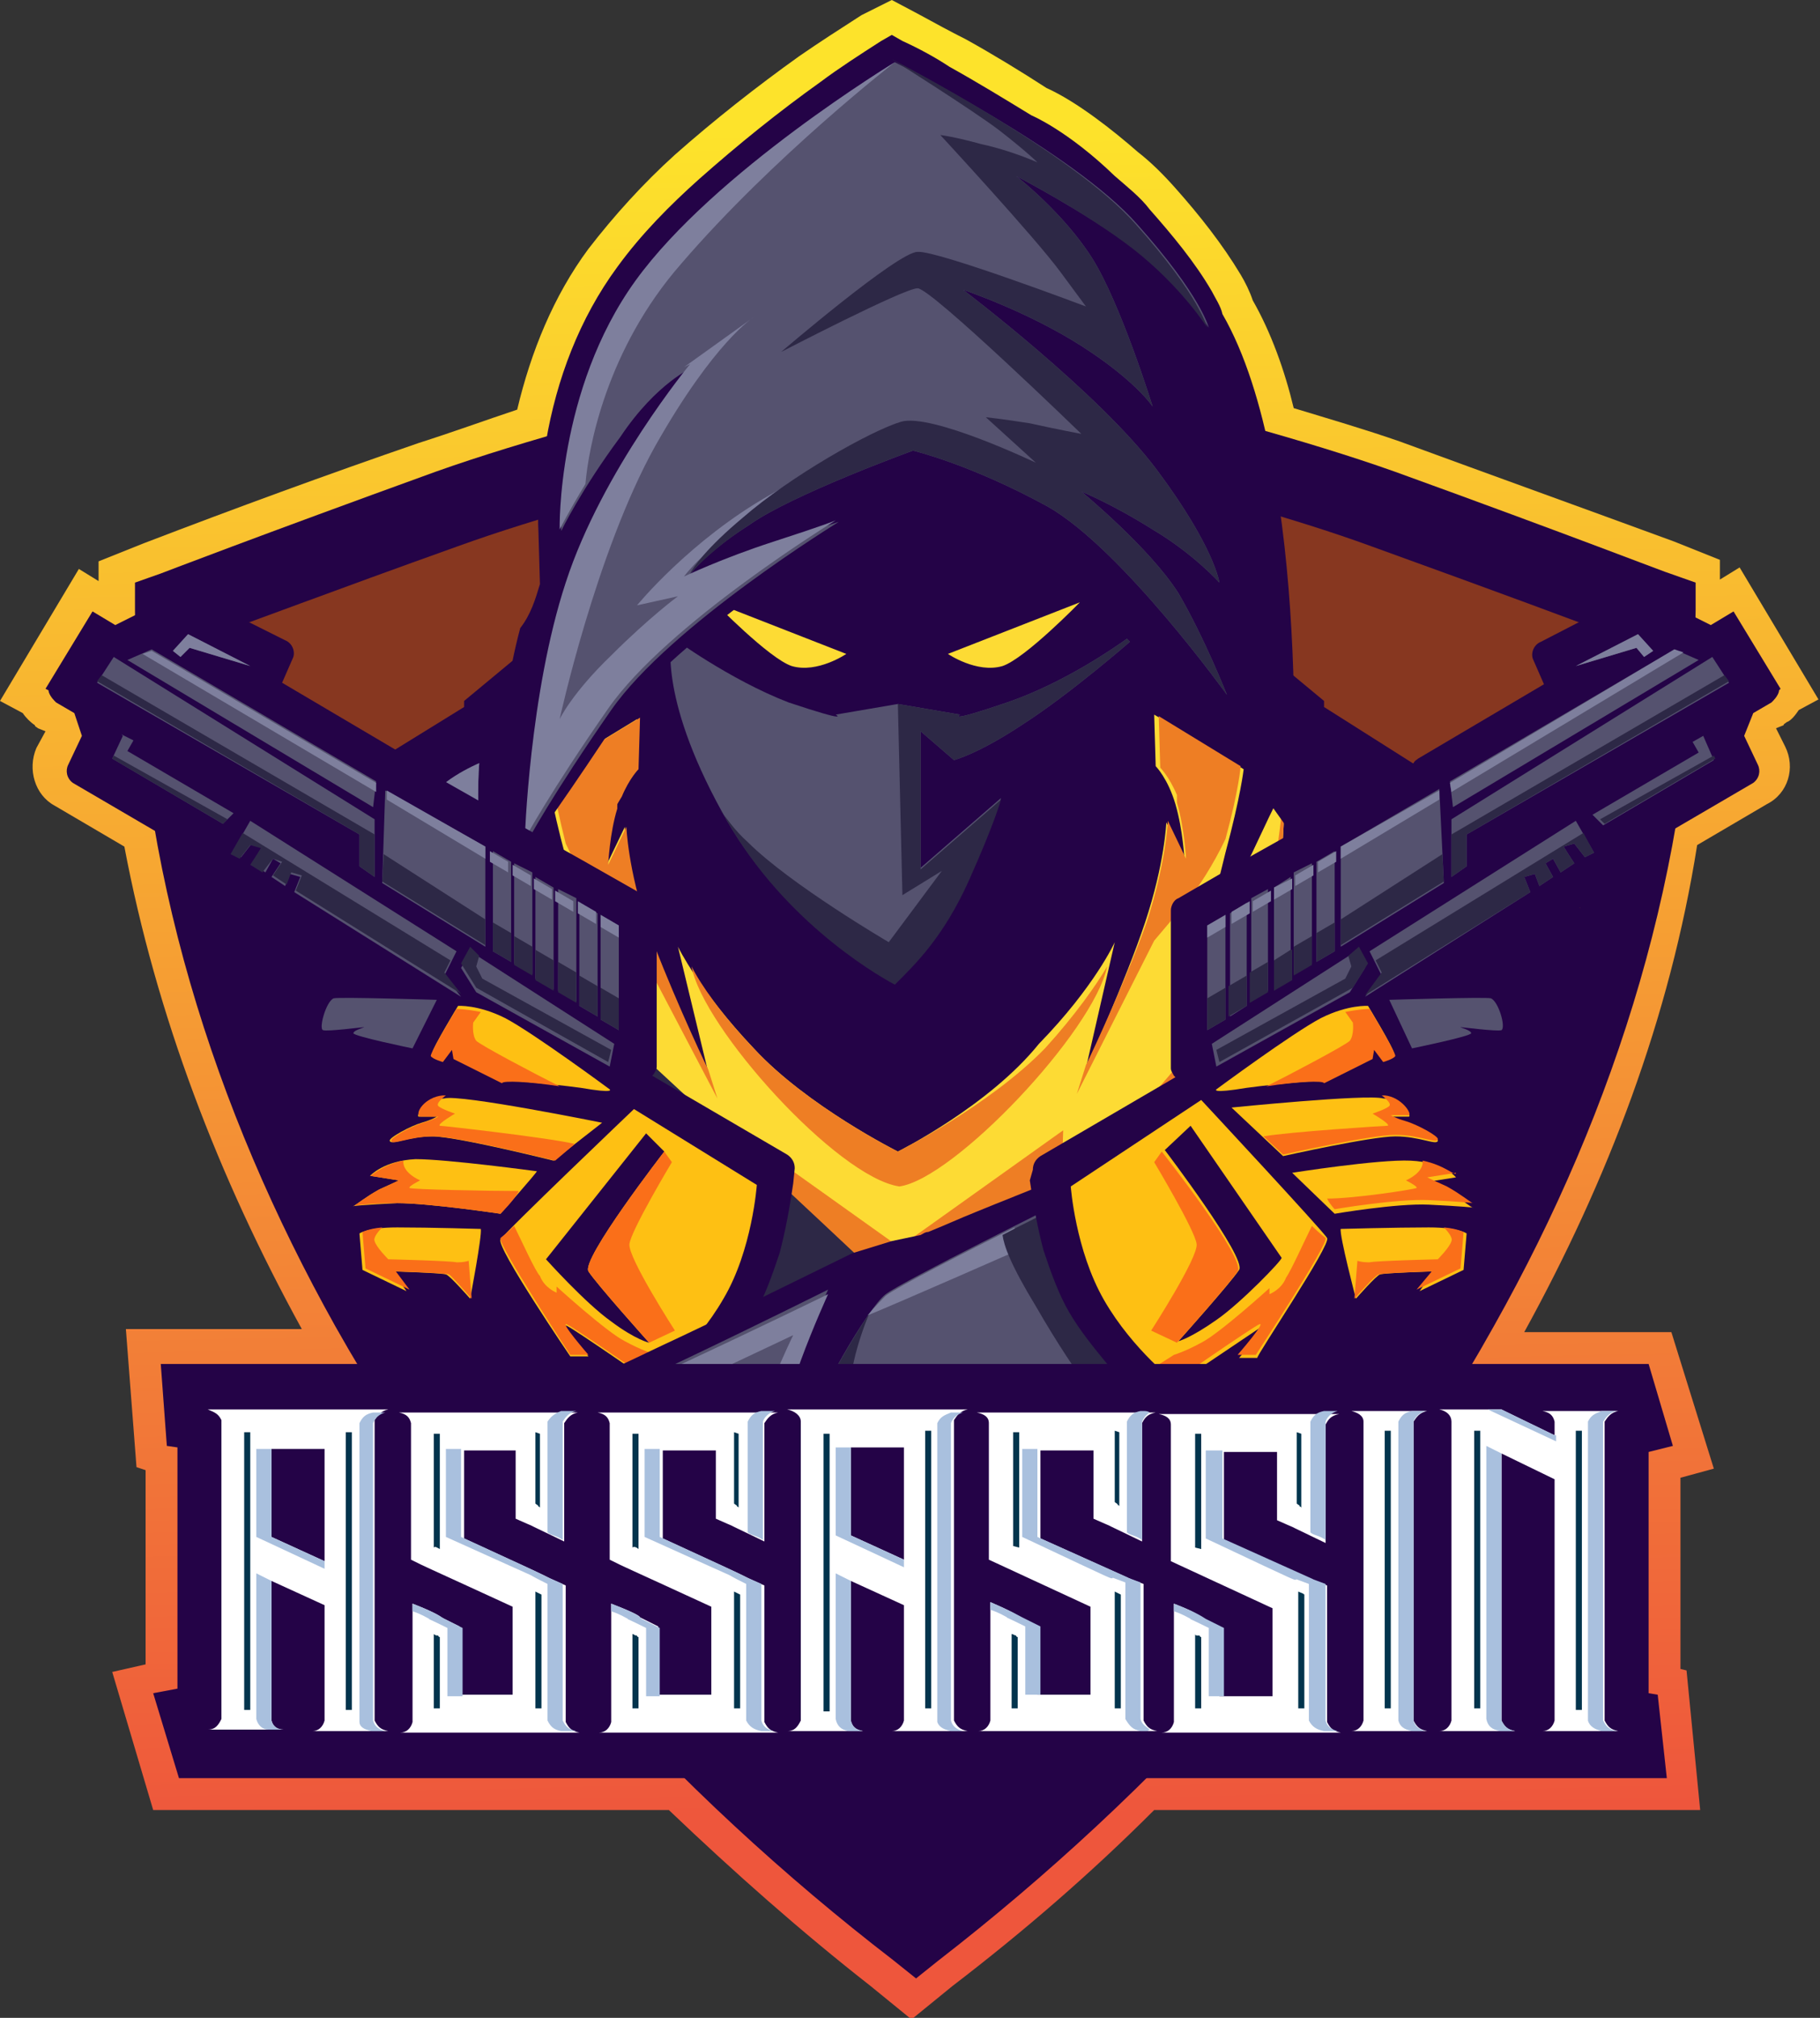 <svg width="120" height="133" viewBox="0 0 120 133" fill="none" xmlns="http://www.w3.org/2000/svg">
<rect x="0" y="0" width="120" height="133" fill="#333333" stroke="none"/>
<g clip-path="url(#clip0_97_1019)">
<path d="M100.5 87.8H110.2L113 96.8L110.8 97.4V110L111.2 110.1L112.1 119.3H76.1C71.9 123.5 67.5 127.3 62.8 130.9L60.1 133.1L57.4 130.9C52.8 127.3 48.4 123.4 44.1 119.3H10.1L7.4 110.2L9.6 109.7V96.9L9 96.7L8.3 87.6H19.9C14.4 77.6 10.3 66.9 8.2 55.8L3.6 53.1C2.3 52.4 1.8 50.7 2.4 49.3L3 48.2L2.5 48C2.4 47.9 2.3 47.9 2.3 47.8C2 47.6 1.7 47.3 1.5 47L0 46.2L5.2 37.5L6.5 38.3V37L9.5 35.8C15.5 33.5 21.5 31.3 27.6 29.2C29.8 28.5 32 27.7 34.1 27C35 23.2 36.5 19.5 38.8 16.4C40.5 14.2 42.4 12.1 44.5 10.2C47.1 7.9 49.9 5.7 52.7 3.7C54 2.8 55.4 1.9 56.8 1L58.8 0L60.5 0.9C61.6 1.5 62.7 2.1 63.7 2.6C65.5 3.6 67.3 4.7 69 5.8C71 6.7 73.4 8.6 75 10C75.9 10.7 76.7 11.5 77.5 12.4C79.1 14.2 80.6 16.1 81.8 18.1C82.1 18.6 82.4 19.2 82.6 19.8C83.8 21.9 84.7 24.4 85.3 26.9C87.6 27.6 90 28.3 92.3 29.1C98.3 31.3 104.4 33.5 110.4 35.7L113.4 36.9V38.2L114.7 37.4L119.9 46.1L118.6 46.8C118.4 47.1 118.1 47.5 117.8 47.6C117.7 47.7 117.6 47.7 117.6 47.8L117.1 48L117.7 49.2C118.4 50.6 117.9 52.3 116.5 53L111.9 55.7C110.1 67.1 106 77.8 100.5 87.8Z" fill="url(#paint0_linear_97_1019)"/>
<path d="M11.3 40.2C11.6 75.5 34.2 106.9 60.2 127.1C86.3 106.8 108.8 75.5 109.1 40.2C109.1 40.2 102.8 37.8 91.1 33.5C79.4 29.2 60.1 25.4 60.1 25.4C60.1 25.4 40.9 29.3 29.1 33.5C17.6 37.8 11.3 40.2 11.3 40.2Z" fill="#873720"/>
<path d="M13.7 42C14.2 57.2 18.9 71.8 26.3 84.8C34.8 100 47 113.4 60.2 123.9C73.3 113.3 85.5 100 94.1 84.8C101.5 71.7 106.2 57.2 106.7 42C104.1 41 98.7 39 90.4 36C80 32.2 63.2 28.7 60.3 28C57.3 28.7 40.7 32.2 30.2 36C21.8 39 16.3 41.1 13.7 42ZM22.1 87.4C14.1 73.1 9 57.1 8.9 40.2V38.4L10.6 37.8C10.6 37.8 17.1 35.3 28.7 31.1C40.5 26.9 59.9 22.9 59.9 22.9H60.8C60.9 22.9 80.2 26.9 92 31.1C103.6 35.3 110 37.8 110.1 37.8L111.8 38.4V40.2C111.6 57.1 106.6 73 98.5 87.4C89.3 103.9 76.1 118.2 61.9 129.2L60.4 130.4L58.9 129.2C44.6 118.2 31.4 103.9 22.1 87.4Z" fill="#240347"/>
<path d="M30.7 48.5L15.2 59.1C15.2 59.1 22.1 87.7 38.2 106.1C54.3 124.5 61 126.6 61 126.6C61 126.6 80.3 110.6 90 97.3C99.5 84 107.5 60 107.5 60L94.2 59.4L30.7 48.5Z" fill="#240347"/>
<path d="M96.7 54.2L97.3 55.8L86.4 49.8L88 49.5L89.2 50.1L88.7 50.7L94.4 53.8L95.1 53.2L96.7 54.2Z" fill="#3875DA"/>
<path d="M88.7 51L86.4 49.8L88 49.5L89.2 50.1L88.7 50.7L88.9 50.8L88.7 51Z" fill="#12EBFA"/>
<path d="M97.6 56.4L96.7 57.1L85.7 51.3L85.9 50.1L97.6 56.4Z" fill="#3875DA"/>
<path d="M97.6 56.4L97.1 56.9L87.7 52L87.5 52.3L85.7 51.3L85.9 50.1L97.6 56.4Z" fill="#12EBFA"/>
<path d="M94.3 56.7L76.8 87.4L74.8 86.7L92.7 55.9L94.3 56.7Z" fill="white"/>
<path d="M91.9 55.4L73.9 86.5L69.7 84.4L68.9 82.9L86.8 52.7L91.9 55.4Z" fill="#C6C8C9"/>
<path d="M70 84.5L69.7 84.4L68.9 82.9L86.8 52.7L88.3 53.5L70 84.5Z" fill="#12EBFA"/>
<path d="M30.6 46.6C30.6 46.4 30.6 46.4 30.6 46.2L34.7 42.8L42.2 38.1L40.4 25.6L72.2 31.2L76.5 38.6L83.2 42.8L87.3 46.2C87.3 46.4 87.3 46.4 87.3 46.6L102.3 56.1C101.6 58.2 100.7 61 99.6 64.7C98.4 68.4 95.2 73.3 91.1 78.3C90.9 78.4 90.5 78.5 90.3 78.6L85.5 82C82.4 85.6 80 89.9 76.7 93.3C75 95.1 73.1 97 71.2 98.7C68.2 101.4 65.5 104.2 62.5 107L60.6 109.3L56.5 105.2C53.6 102.4 50.6 99.5 47.6 96.8C45.7 95.1 44 93.2 42.1 91.4C38.7 87.9 35.4 84.3 32.2 80.7L30.2 79.9C25.3 71 20.5 60.8 17.8 54.5L30.6 46.6ZM75.1 36.6L70 30.1L75.4 36.6C75.4 36.6 75.2 36.6 75.1 36.6Z" fill="#240347"/>
<path d="M44.3 42C44.3 42 43.3 45.7 47.6 53.5C51.3 60.3 57.6 64 59 64.8C60.3 63.5 62.2 61.7 63.9 57.9C65.6 54.1 66 52.6 66 52.6L60.7 57.2V48.2L62.9 50.1C62.9 50.1 64.5 49.7 67.5 47.7C70.6 45.7 74.5 42.3 74.5 42.3L74.3 42.1C73.6 42.6 70.2 45 66.4 46.3C62.3 47.7 63.3 47.1 63.3 47.1L59.2 46.4L55.1 47.1C55.1 47.1 56.2 47.7 52 46.3C48.1 44.8 44.3 42 44.3 42Z" fill="#55526F"/>
<path d="M47.4 53.3C47.5 53.4 47.5 53.5 47.6 53.5C51.3 60.4 57.5 64.1 59 64.9C60.3 63.6 62.2 61.8 63.9 58C65.6 54.2 66 52.7 66 52.7L60.7 57.3V48.2L62.9 50.1C62.9 50.1 64.5 49.7 67.5 47.7C70.6 45.7 74.5 42.3 74.5 42.3L74.3 42.1C73.6 42.6 70.2 45 66.4 46.3C62.3 47.7 63.3 47.1 63.3 47.1L59.2 46.4L59.5 59L62.1 57.4L58.6 62.1C58.6 62.1 52.1 58.3 49.3 55.5C48.4 54.7 47.9 53.9 47.4 53.3Z" fill="#2D2846"/>
<path d="M55.8 43.1L47.1 39.7C47.1 39.7 50.7 43.4 52.2 43.9C53.9 44.4 55.8 43.1 55.8 43.1ZM62.5 43.1L71.2 39.7C71.2 39.7 67.6 43.4 66.1 43.9C64.4 44.4 62.5 43.1 62.5 43.1Z" fill="#FDDB34"/>
<path d="M59.2 75.9C59.2 75.9 53.2 72.9 49.7 69.1C46.1 65.3 44.7 62.4 44.7 62.4L46.7 70.7C46.7 70.7 44 65 42.6 61.1C41.3 57.3 41.2 54.5 41.2 54.5L40 57C40 57 40.1 54.9 40.6 53.3C41.1 51.6 41.9 50.8 41.9 50.8L42 47.4L36.1 51C36.1 51 36.3 52.8 37.3 56.5C38.3 60.2 38.7 61.2 38.7 61.2C38.7 61.2 36.7 59.1 35.3 56C34 52.6 33.5 52 33.5 52C33.5 52 32.9 58.2 36.4 66.5C39.9 74.8 50.6 81.6 50.6 81.6L49.9 78.6L59.1 85.3L68.3 78.6L67.6 81.6C67.6 81.6 78.4 74.9 81.8 66.5C85.3 58.2 84.6 52 84.6 52C84.6 52 84.2 52.7 82.8 55.7C81.4 58.8 79.4 60.9 79.4 60.9C79.4 60.9 79.9 60 80.8 56.2C81.8 52.5 82 50.7 82 50.7L76.1 47.1L76.2 50.5C76.2 50.5 77 51.3 77.5 53C78 54.7 78.1 56.7 78.1 56.7L76.9 54.2C76.9 54.2 76.8 56.9 75.5 60.8C74.2 64.7 71.6 70.4 71.6 70.4L73.5 62.1C73.5 62.1 72.2 65 68.5 68.8C65.2 72.9 59.2 75.9 59.2 75.9Z" fill="#FDDB34"/>
<path d="M59.2 75.9C59.2 75.9 53.2 72.9 49.7 69.1C47.6 66.9 46.2 64.9 45.6 63.7C46.3 67.7 55.2 77.6 59.3 78.2C62.9 77.7 72.1 68 73 63.7C72.3 64.9 70.9 66.9 68.9 69.1C65.2 72.9 59.2 75.9 59.2 75.9ZM41 52.5C41.5 51.3 42.1 50.7 42.1 50.7L42.2 47.3L38.1 49.8L37.6 50L36.6 50.6L36.3 50.8C36.3 50.8 36.5 52.4 37.3 55.6C38.1 57.3 39 58.8 39.8 59.7C41.9 62.3 42 62.3 42 62.3L47.3 72.4L46.7 70.5C46.2 69.5 43.9 64.5 42.7 61.1C41.4 57.3 41.3 54.5 41.3 54.5L40.1 57C40.1 57 40.2 54.9 40.7 53.3V53.2V53.1V53L41 52.5ZM81.8 50.5L76.4 47.2L76.5 50.6C76.5 50.6 77.1 51.2 77.6 52.4V52.5V52.6V52.7V52.8V52.9C78.1 54.6 78.2 56.6 78.2 56.6L77 54.1C77 54.1 76.9 56.8 75.6 60.8C74.4 64.2 72.1 69.2 71.6 70.2L71 72.1L76.1 62C76.1 62 76.1 62 78.3 59.4C79 58.5 80 57 80.8 55.3C81.7 52 81.8 50.5 81.8 50.5ZM33.6 52C33.6 52 32.9 58.2 36.4 66.5C39.9 74.8 50.6 81.6 50.6 81.6L49.9 78.6L59.1 85.3L68.3 78.6L67.6 81.6C67.6 81.6 78.4 74.9 81.8 66.5C85.3 58.2 84.6 52 84.6 52C84.6 52 84.5 60.9 79.7 67.5C75.1 74.1 70 77.6 70 77.6L70.1 74.5L59.3 82.2L48.5 74.5L48.6 77.6C48.6 77.6 43.5 74.2 38.7 67.5C33.7 60.8 33.6 52 33.6 52Z" fill="#EE7E24"/>
<path d="M35.3 57.5C35.3 57.5 35.7 60.6 39.2 66C42.7 71.4 47.4 75.7 47.4 75.7L48.3 73.5C48.3 73.5 51.1 75.6 53.4 77.3C55.7 79 56.3 79.2 56.3 79.2C56.3 79.2 52.2 75.5 50.2 74C48.3 72.4 47.7 71.7 47.7 71.7L47 74.1C47 74.1 40.8 67.7 38.6 64.1C36.4 60.5 35.3 57.5 35.3 57.5Z" fill="#FDDB34"/>
<path d="M35.6 38.5L35.5 35C35.4 33.2 35.7 30.9 36 29.1C36.7 25 38.2 21 40.7 17.6C42.3 15.4 44.2 13.5 46.1 11.8C48.7 9.5 51.3 7.4 54.1 5.4C55.3 4.5 56.7 3.6 58.1 2.7L58.8 2.3L59.5 2.7C60.6 3.2 61.7 3.8 62.6 4.4C64.4 5.4 66.2 6.5 68 7.6C68 7.6 70.4 8.6 73.5 11.6C74.3 12.3 75.2 13 75.8 13.8C77.3 15.5 78.8 17.3 79.9 19.2C80.1 19.6 80.5 20.2 80.6 20.7C86.6 31.1 85.2 54.6 85.2 54.6L85.4 55.3L79.2 46.6C78.6 45.8 78 44.9 77.3 44.1C75.9 42.4 74.5 40.6 72.9 38.9C71.5 37.4 69.6 35.6 67.8 34.5C65.9 33.4 63.8 32.4 61.8 31.7C61.1 31.5 60.5 31.2 59.8 31C58.5 31.5 57.1 32.1 55.7 32.6L56.6 34.6L55.4 35.3C54.4 36 53.4 36.6 52.4 37.3C50.2 38.8 48.2 40.3 46.1 42C44.3 43.5 42.2 45.4 40.8 47.3C39.4 49.4 38 51.5 36.6 53.5C36.2 54.2 35.7 54.9 35.3 55.7L32.3 61L32.5 54.9C32.6 53.5 32.7 52 32.8 50.6C33.1 47.5 33.5 44.4 34.3 41.4C35 40.5 35.3 39.5 35.6 38.5Z" fill="#240347"/>
<path d="M80.9 45.8C80.9 45.8 74 36.2 69.1 33.4C64 30.6 60.2 29.7 60.2 29.7C60.2 29.7 52.2 32.6 49.4 34.6C46.4 36.5 45.3 38.1 45.3 38.1C45.3 38.1 47.8 36.9 51.2 35.8C54.6 34.6 55.3 34.4 55.3 34.4C55.3 34.4 44.2 41.2 40.3 46.8C36.4 52.4 34.8 55.4 34.8 55.4C34.8 55.4 35 45.8 37.4 38.5C39.8 31.2 45.7 24.2 45.7 24.2C45.7 24.2 43.3 25.2 40.9 28.8C38.3 32.3 37 35 37 35C37 35 36.8 25.8 42 18.6C47.2 11.4 59 4.1 59 4.1C59 4.1 70.8 10 75 14.8C79.2 19.5 79.7 21.6 79.7 21.6C79.7 21.6 78 18.9 74.8 16.4C71.6 14 67 11.6 67 11.6C67 11.6 70.1 14 72 17C73.9 20 76 26.8 76 26.8C76 26.8 74.9 25.1 71.3 22.8C67.7 20.5 63.5 19.1 63.5 19.1C63.5 19.1 72.5 25.9 76.3 31C80.1 36.1 80.4 38.4 80.4 38.4C80.4 38.4 78.7 36.5 76 34.9C73.3 33.2 71.3 32.4 71.3 32.4C71.3 32.4 75.8 36.1 77.7 39.1C79.4 42 80.9 45.8 80.9 45.8Z" fill="#55526F"/>
<path d="M60 29.6C60 29.6 52 32.5 49.2 34.5C46.2 36.4 45.1 38 45.1 38C45.1 38 47.6 36.8 51 35.7C54.4 34.6 55.1 34.3 55.1 34.3C55.1 34.3 44 41.1 40.1 46.7C36.2 52.3 34.6 55.3 34.6 55.3C34.6 55.3 34.9 45.7 37.3 38.4C39.7 31 45.5 24 45.5 24C45.5 24 45.3 24.1 45.1 24.2L49.7 20.9C49.7 20.9 47.1 22.5 43.2 29.4C39.3 36.4 36.9 47.4 36.9 47.4C36.9 47.4 37.7 45.7 40.3 43.2C42.8 40.7 44.7 39.3 44.7 39.3L42 39.9C42 39.9 45.5 35.6 50.8 32.6C55.9 29.6 60 29.6 60 29.6ZM38.6 31.9C37.5 33.7 36.9 34.9 36.9 34.9C36.9 34.9 36.7 25.7 41.9 18.5C47.1 11.3 59 4.1 59 4.1C59 4.1 51 10.3 44.9 17.4C40 23 38.8 29.5 38.6 31.9Z" fill="#7E7F9D"/>
<path d="M31.6 50.3C31.6 50.3 30.4 62.5 37.8 73.7C45.2 84.9 51.3 89.3 51.3 89.3L43.7 78.7C43.7 78.7 51.8 86 55.9 88.3C60 90.6 60 90.6 60 90.6C60 90.6 73.8 83 80.3 74.9C86.8 66.8 88.1 55.9 88.1 55.9C88.1 55.9 89.3 59.9 85.4 70C81.4 80.1 78.6 83.8 78.6 83.8C78.6 83.8 81 81.4 84.1 77.2C87.2 73 88.7 69.6 88.7 69.6C88.7 69.6 85.8 79.6 81.4 85.4C77 91.4 77 91.4 77 91.4L81.8 89.2C81.8 89.2 74.8 97.8 69.5 102C64.2 106.2 61.4 107.7 61.4 107.7C61.4 107.7 48.4 97.3 41.3 89.2C34.3 81 30.7 73.5 30.7 73.5C30.7 73.5 31.9 77.3 33.4 81.1C35 84.9 35.8 86.3 35.8 86.3C35.8 86.3 31.3 81.3 26.9 71.2C22.6 61.1 22.1 57.6 22.1 57.6C22.1 57.6 24 55.7 25.1 54.7C26.2 53.8 26.2 53.8 26.2 53.8C26.2 53.8 27.8 59 28.5 61.4C29.2 63.6 30.2 64.9 30.2 64.9C30.2 64.9 28 54.6 28.3 53.1C28.5 51.6 31.6 50.3 31.6 50.3Z" fill="#55526F"/>
<path d="M43.7 78.6C43.7 78.6 51.8 85.9 55.9 88.2C60 90.5 60 90.5 60 90.5C60 90.5 73.8 82.8 80.4 74.7C86.9 66.6 88.2 55.7 88.2 55.7C88.2 55.7 89.4 59.7 85.5 69.8C81.5 79.9 78.7 83.6 78.7 83.6C78.7 83.6 81.1 81.2 84.2 77C87.3 72.8 88.8 69.4 88.8 69.4C88.8 69.4 85.9 79.4 81.5 85.2C77 91.3 77 91.3 77 91.3L81.8 89.1C81.8 89.1 74.8 97.7 69.5 101.9C64.2 106.1 61.4 107.6 61.4 107.6C61.4 107.6 48.4 97.3 41.3 89.1C37.5 84.7 34.8 80.5 32.9 77.5C34.7 80.2 37.7 84 42.8 88.3C52.7 96.9 59.1 97.3 60.7 97.5C62.3 97.8 68.7 94.8 68.7 94.8C68.7 94.8 62.8 99.1 61.9 99.4C61 99.6 52.6 96.5 52.6 96.5L61.5 103.6C61.5 103.6 70.2 97.9 72.5 95C74.9 92.1 77.9 86.5 77.9 86.5L71 91.9C71 91.9 73.4 89.2 76.4 84.6C79.3 79.9 80.9 76.7 80.9 76.7C80.9 76.7 80.6 76.9 75.9 81.8C71.1 86.8 60.1 93 60.1 93C60.1 93 59.5 92.4 54.6 89.3C49.8 86.2 43.7 78.6 43.7 78.6ZM32.5 78.9C32.7 79.6 33.1 80.3 33.3 81.1C34.9 84.9 35.7 86.3 35.7 86.3C35.7 86.3 31.2 81.3 26.8 71.2C26.4 70.2 26 69.2 25.6 68.4C27.7 71.8 30.8 76.4 32.5 78.9Z" fill="#2D2846"/>
<path d="M31.6 50.3C31.6 50.3 30.4 62.5 37.8 73.7C45.2 84.9 51.3 89.3 51.3 89.3C38.1 80.6 31.8 69.6 29.5 54.1L28.3 54.8C28.2 54.1 28.2 53.5 28.2 53.1C28.5 51.6 31.6 50.3 31.6 50.3ZM22.8 60.3C22.2 58.3 22.1 57.6 22.1 57.6C22.1 57.6 24 55.7 25.1 54.7C26.2 53.8 26.2 53.8 26.2 53.8C26.2 53.8 26.4 54.7 26.9 56L22.8 60.3Z" fill="#7E7F9D"/>
<path d="M80.9 45.8C80.9 45.8 74 36.2 69.1 33.4C64 30.6 60.2 29.7 60.2 29.7C60.2 29.7 52.2 32.6 49.4 34.6C47.2 36 46 37.3 45.5 37.8C45.7 37.4 46.6 36.1 49 34.1C52.1 31.4 57.4 28.4 59.4 27.8C61.4 27.2 68.3 30.5 68.3 30.5L65 27.5C65 27.5 66 27.6 67.9 27.9C69.7 28.3 71.3 28.6 71.3 28.6C71.3 28.6 61.4 19 60.5 19C59.6 19 51.5 23.2 51.5 23.2C51.5 23.2 59.2 16.6 60.5 16.6C61.8 16.5 71.6 20.2 71.6 20.2C71.6 20.2 71.6 20.2 69.9 17.9C68.2 15.6 62 8.9 62 8.9C62 8.9 62.9 9 64.7 9.5C66.6 9.9 68.4 10.7 68.4 10.7C68.4 10.7 67.7 10 65.9 8.6C64.2 7.3 58.8 3.9 58.8 3.9C58.8 3.9 70.7 10 74.9 14.8C79.1 19.5 79.6 21.6 79.6 21.6C79.6 21.6 77.9 18.9 74.7 16.4C71.6 14 67 11.6 67 11.6C67 11.6 70.1 14 72 17C73.9 20 76 26.8 76 26.8C76 26.8 74.9 25.1 71.3 22.8C67.7 20.5 63.5 19.1 63.5 19.1C63.5 19.1 72.5 25.9 76.3 31C80.1 36.1 80.4 38.4 80.4 38.4C80.4 38.4 78.7 36.5 76 34.9C73.3 33.2 71.3 32.4 71.3 32.4C71.3 32.4 75.8 36.1 77.7 39.1C79.4 42 80.9 45.8 80.9 45.8Z" fill="#2D2846"/>
<path d="M21.5 61.1C21.7 60.9 21.9 60.7 22.2 60.5C23.1 59.7 26.2 59.2 30.5 58.9C38.4 65.7 57.2 83.4 57.2 83.4C57.2 83.4 47.6 87.9 40.2 91.2C38.8 85.9 35.5 73.2 35.9 71.5C36.4 69.3 29.5 61.4 29.5 61.4C29.5 61.4 25.8 61.3 21.5 61.1Z" fill="#2D2846"/>
<path d="M38.4 56.7L34.3 54.4C34.2 54.2 34.1 54.2 33.9 54.1L27.2 50.3C27.2 50 27 50 26.9 49.9L18.6 45L19.3 43.4C19.5 43 19.3 42.4 18.8 42.2L12.4 39C12 38.8 11.6 38.9 11.3 39.2L10.5 40.1C10.3 40 10 40 9.8 40.1L7.6 41.2L6.1 40.3L3 45.4L3.2 45.5C3.2 45.7 3.4 46 3.6 46.2L3.7 46.3L4.9 47L5.4 48.5L4.5 50.4C4.3 50.8 4.4 51.3 4.8 51.6L12.5 56.1L12.3 56.4C12.1 56.8 12.2 57.4 12.6 57.6L21.9 63.4C21.6 63.4 21.2 63.5 21 63.6C21 63.6 21 63.6 20.9 63.6C20.4 63.8 20 64.2 19.7 64.7C19.4 65.1 19.2 65.6 19 66C18.8 66.7 18.6 67.6 18.8 68.3C19 69 19.3 69.6 20 70C20.3 70.2 20.7 70.3 21.2 70.3C21.5 70.3 21.9 70.3 22.1 70.3C22.3 70.4 22.3 70.4 22.5 70.5C22.7 70.6 22.9 70.7 23.2 70.7C23.4 70.8 23.7 70.9 23.9 70.9L24.6 71.1C25.1 71.2 25.4 71.3 25.6 71.3C25.4 71.5 25.4 71.6 25.3 71.8C25.2 72 25.1 72.1 25.1 72.3C25 72.3 25 72.4 24.9 72.4C24.7 72.5 24.6 72.6 24.4 72.7C23.9 73 23.5 73.5 23.2 74.1C23 74.4 23 74.8 23 75.2V75.4C22.8 75.6 22.7 75.7 22.5 75.9L20.7 78.1C20.4 78.4 20.5 79 20.7 79.3C20.7 79.5 20.7 79.8 20.8 80C20.9 80.3 21 80.6 21.1 80.8C21.2 80.9 21.3 81 21.3 81.1L21.6 84.8C21.6 85.1 21.8 85.4 22.1 85.5L31.4 90.2C31.4 90.2 31.8 90.4 32.3 90.8L32.4 90.9C32.6 91.1 32.7 91.1 32.9 91.1C33.1 91.3 33.5 91.4 33.7 91.6C34.6 92.1 39.8 92.1 39.8 92.1L40.2 92.3L42.2 93.6C42.5 93.8 42.9 93.8 43.3 93.6L44.2 92.9C45.2 92.2 46.3 91.2 47.2 90.1C48.1 89 49 87.9 49.7 86.7C50.4 85.5 50.9 84.1 51.4 82.6C51.8 81.1 52.1 79.4 52.3 78L52.4 77C52.4 76.6 52.2 76.3 51.9 76.1L43 70.9L43.1 70.8C43.2 70.6 43.3 70.5 43.3 70.3V60C43.3 59.7 43.1 59.3 42.8 59.2L38.4 56.7Z" fill="#240347"/>
<path d="M39.6 60.3V67.2L40.8 67.9V61L39.6 60.3ZM31 62.7L30.4 63.8L31.4 65.4L40.2 70.3L40.5 68.8L31 62.7ZM16.5 54.1L15.3 56.2L15.9 56.5L16.6 55.6L17.3 55.8C17.3 55.8 17 56.3 16.6 56.9L17.5 57.5L18 56.6L18.5 56.9L17.9 57.8L18.8 58.4L19.1 57.6L19.8 57.8L19.4 58.8L30.4 65.7L29.3 64.3L30.1 62.7L16.5 54.1ZM8.1 48.5L7.4 50L14.7 54.3L15.4 53.6L8.4 49.5L8.8 48.8L8 48.4L8.1 48.5ZM11.4 42.9L12.4 41.8L16.5 43.9L12.5 42.7L11.9 43.3L11.4 42.9ZM7.5 43.3L6.4 45L23.7 55V57.1L24.7 57.8V54L7.5 43.3ZM24.8 51.5L24.6 53.2L8.4 43.5L10 42.8L24.8 51.5ZM32 55.8V62.4L25.2 58.2L25.4 52.1L32 55.8ZM32.5 56.1V62.7L33.7 63.4V56.8L32.5 56.1ZM33.9 56.9V63.5L35.1 64.2V57.5L33.9 56.9ZM35.3 57.8V64.5L36.5 65.2V58.5L35.3 57.8ZM36.8 58.6V65.3L38 66V59.2L36.8 58.6ZM38.2 59.5V66.3L39.4 67V60.2L38.2 59.5Z" fill="#55526F"/>
<path d="M39.6 65.1V67.2L40.8 67.9V65.8L39.6 65.1ZM6.7 44.5L24.7 55V57.8L23.7 57.1V55L6.4 44.9L6.7 44.5ZM25.3 56.3L32 60.6V62.3L25.2 58.1L25.3 56.3ZM32.5 60.8L33.7 61.5V63.4L32.5 62.7V60.8ZM33.9 61.7L35.1 62.4V64.3L33.9 63.6V61.7ZM35.3 62.6L36.5 63.3V65.3L35.3 64.6V62.6ZM36.8 63.4L38 64.1V66.1L36.8 65.4V63.4ZM38.2 64.3L39.4 65V67L38.2 66.3V64.3ZM31.6 63L31.4 63.7L31.8 64.5L40.3 69.2L40.1 70L31.4 65.1L30.4 63.5L31 62.4L31.6 63ZM7.5 49.8L15 54L14.7 54.3L7.4 50L7.5 49.8ZM16 54.9L29.7 63.3L29.3 64.1L30.4 65.5L19.5 58.7L19.9 57.7L19.2 57.5L18.9 58.3L18 57.7L18.6 56.8L18 56.6L17.3 57.5L16.5 57C16.9 56.4 17.2 55.9 17.2 55.9L16.5 55.7L15.8 56.6L15.2 56.3L16 54.9Z" fill="#2D2846"/>
<path d="M39.6 60.3V61.1L40.8 61.8V61L39.6 60.3ZM39.3 60.9L38.1 60.2V59.4L39.3 60.1V60.9ZM37.8 60.1L36.6 59.4V58.7L37.8 59.4V60.1ZM36.4 59.3L35.2 58.6V57.9L36.4 58.6V59.3ZM35 58.4L33.8 57.7V57L35 57.7V58.4ZM33.5 57.5L32.3 56.8V56.1L33.5 56.8V57.5ZM32 56.6L25.5 52.7V52.1L32 55.8V56.6ZM24.8 52.2L9.4 43.1L10 42.9L24.8 51.6V52.2ZM11.4 42.9L12.4 41.8L16.5 43.9L12.5 42.7L11.9 43.3L11.4 42.9Z" fill="#7E7F9D"/>
<path d="M28.8 65.9L27.2 69.1C27.2 69.1 23.3 68.3 23.3 68.1C23.3 67.9 24.1 67.7 24 67.7C23.9 67.7 21.6 68 21.3 67.9C21 67.8 21.5 66 22 65.8C22.4 65.7 28.8 65.9 28.8 65.9Z" fill="#55526F"/>
<path d="M40.2 71.8C40.2 71.8 35.2 68.1 33.3 67.1C31.5 66.2 30.2 66.3 30.2 66.3C30.2 66.3 28.5 69.1 28.5 69.4C28.6 69.6 29.3 69.8 29.3 69.8L29.9 69L30 69.6L33.2 71.2C33.2 71.2 36.1 71.4 38.3 71.7C40.6 72.1 40.2 71.8 40.2 71.8Z" fill="#FEC013"/>
<path d="M39.7 74L36.5 76.5C36.5 76.5 30.1 74.9 28.5 74.9C26.9 74.9 25.8 75.5 25.7 75.2C25.6 75 27.1 74.2 27.8 74C28.5 73.8 28.8 73.6 28.8 73.6C28.8 73.6 27.8 73.6 27.6 73.6C27.4 73.5 28.1 72.4 29.3 72.4C30.3 72.1 39.7 74 39.7 74Z" fill="#FEC013"/>
<path d="M35.4 77.2C35.3 77.4 33 80 33 80C33 80 28.3 79.3 26.2 79.3C24.1 79.4 23.1 79.5 23.3 79.5C23.5 79.4 24.1 78.9 25 78.4C25.9 78 26.3 77.8 26.3 77.8L24.4 77.5C24.4 77.5 25.3 76.5 27.4 76.4C29.5 76.4 35.4 77.2 35.4 77.2Z" fill="#FEC013"/>
<path d="M31.7 81C31.8 81.4 31 85.6 31 85.6C31 85.6 29.6 84 29.4 84C29.2 83.9 25.9 83.8 25.9 83.8L26.8 85.1L23.9 83.7L23.7 81.3C23.7 81.3 24.2 80.9 26.2 80.9C28.4 80.9 31.7 81 31.7 81Z" fill="#FEC013"/>
<path d="M41.8 73.1C41.8 73.1 33.3 81.2 33 81.7C32.7 82.2 37.6 89.4 37.6 89.4H38.8C38.8 89.4 36.8 87.1 37.4 87.4C38 87.7 42.9 91.1 42.9 91.1C42.9 91.1 45.8 88.9 47.7 85.6C49.6 82.4 49.9 78.1 49.9 78.1L41.8 73.1ZM38.8 83.8C39.3 84.6 42.8 88.5 42.8 88.5C42.8 88.5 41.9 88.3 40.3 87.1C38.6 85.9 36 83 36 83L42.6 74.7L43.8 75.9C43.8 75.9 38.3 83 38.8 83.8Z" fill="#FEC013"/>
<path d="M33.9 80.8C33.4 81.3 33.1 81.5 33 81.6C32.8 82 37.6 89.3 37.6 89.3H38.8C38.8 89.3 36.8 87 37.4 87.3C38 87.6 42.9 91 42.9 91C42.9 91 43.4 90.6 44.1 89.9L43 89.2C43 89.2 42.3 89 41.2 88.4C40 87.8 36.7 84.8 36.7 84.8V85.2C36.7 85.2 35.9 84.9 35.6 84.1C35.3 83.8 34.4 81.8 33.9 80.8ZM36.9 71.6C35.3 70.8 31.7 68.9 31.4 68.6C31.1 68.2 31.2 67.4 31.2 67.4L31.7 66.7C30.7 66.5 30.1 66.5 30.1 66.5C30.1 66.5 28.4 69.3 28.4 69.6C28.5 69.8 29.2 70 29.2 70L29.8 69.2L29.9 69.8L33.1 71.4C33.1 71.2 35 71.3 36.9 71.6ZM29.2 72.2H29.4C29.4 72.2 28.7 72.7 28.9 72.9C29.1 73.1 30 73.4 30 73.4C30 73.4 28.8 74.1 29 74.2C29.2 74.2 36.3 75 37.9 75.4L36.6 76.5C36.6 76.5 30.2 74.9 28.6 74.9C27 74.9 25.9 75.5 25.8 75.2C25.7 75 27.2 74.2 27.9 74C28.6 73.8 28.9 73.6 28.9 73.6C28.9 73.6 27.9 73.6 27.7 73.6C27.3 73.4 28 72.3 29.2 72.2ZM26.6 76.5C26.5 77.3 27.7 77.8 27.7 77.8C27.7 77.8 26.9 78.2 27 78.3C27.1 78.4 32.3 78.5 34.2 78.5C34 79 33 80 33 80C33 80 28.3 79.3 26.2 79.3C24.1 79.3 23.1 79.5 23.3 79.5C23.5 79.4 24.1 78.9 25 78.4C25.9 78 26.3 77.8 26.3 77.8L24.4 77.5C24.4 77.6 25.1 76.8 26.6 76.5ZM25.2 80.9C24.9 81.2 24.6 81.6 24.7 81.8C24.8 82.2 25.6 83 25.6 83C25.6 83 29.7 83.1 30.1 83.2C30.3 83.2 30.6 83.2 30.9 83.1C31 84.3 31.1 85.6 31.1 85.6C31.1 85.6 29.7 84 29.6 84C29.4 83.9 26.1 83.8 26.1 83.8L27 85L24.1 83.6L23.9 81.2C23.8 81.3 24.1 81 25.2 80.9ZM43.8 75.9L44.3 76.6C44.3 76.6 41.6 81.1 41.5 82C41.4 82.9 44.5 87.7 44.5 87.7L42.8 88.5C42.8 88.5 39.4 84.7 38.8 83.8C38.3 83 43.8 75.9 43.8 75.9Z" fill="#FA6F19"/>
<path d="M60.7 81.4C60.9 81.3 61 81.2 61.2 81.2C62.2 80.8 63.3 80.3 64.3 79.9C66 79.2 67.8 78.5 69.5 77.8L70.8 77.3L78.4 93.3L71.7 98.4L71.9 98.5L58 108.9L48.1 99.8C48.1 99.8 39.5 93.5 33.7 94.8C32.7 95 31.8 95.2 31 95.4C30.8 95 30.5 94.7 30.2 94.3C30.7 94.1 31.1 94.1 31.6 93.9C33.2 93.4 34.9 92.7 36.4 92C38.8 91 41.1 89.9 43.4 88.8C47.7 86.8 51.9 84.7 56.2 82.6L58.8 81.8L60.7 81.4Z" fill="#240347"/>
<path d="M70.1 79.2C70.1 79.2 59.6 84.4 58.4 85.3C57.2 86.2 53.7 92.4 53.7 93.4C53.7 94.4 57.3 96.1 57.3 96.1C57.3 96.1 53.1 95.5 51.9 94.5C50.7 93.5 54.6 85 54.6 85C54.6 85 37 93.8 32.1 95.3L31.2 95.5C34.4 99.8 38.4 105.1 42.3 109.5C45.8 109.3 55.5 108.5 55.5 108.5L68.7 98.7C68.7 98.7 66.5 98 65.7 95.4C64.9 92.8 64.7 91.8 64.7 91.8C64.7 91.8 66.3 94.5 68.2 95.9C70.1 97.3 70.4 97.3 70.4 97.3L76.8 92.6L70.1 79.2Z" fill="#55526F"/>
<path d="M66.9 80.9C63.7 82.5 59.2 84.8 58.4 85.4C58.2 85.6 57.7 86.1 57.2 86.7C59.4 85.8 66.9 82.5 66.9 82.5V80.9ZM56 96.1C54.7 95.9 52.7 95.4 51.9 94.8C50.7 93.8 54.6 85.3 54.6 85.3C54.6 85.3 37 93.9 32.1 95.4L31.2 95.6C31.4 95.8 31.4 96 31.6 96.2C33.4 96.1 35.5 95.9 37.3 95C42.4 92.7 52.3 88 52.3 88C52.3 88 49.6 93.5 50.1 94.7C50.5 96.1 56.1 96.2 56 96.1C56.1 96.1 56.1 96.2 56 96.1Z" fill="#7E7F9D"/>
<path d="M69.2 79.8C68.5 80.2 67.4 80.7 66.1 81.4C66.2 82.1 66.6 83.3 68.3 86.1C71.3 91.3 73.1 93.1 73.1 93.1C73.1 93.1 69.2 95.3 68 96C68.1 96 68.1 96.1 68.2 96.1C70.1 97.5 70.4 97.5 70.4 97.5L76.8 92.8L76.6 92.5C74.9 90.9 70.1 86.3 69.9 83.5C69.5 81.3 69.3 80.2 69.2 79.8ZM57.3 86.6C55.8 88.8 53.7 92.6 53.7 93.5C53.7 94.6 57.3 96.2 57.3 96.2C57.3 96.2 56.6 96.1 55.6 95.9C58.2 96.8 62.2 95.9 62.2 95.9C62.2 95.9 57.1 94.7 56.2 92.6C55.7 91.2 56.6 88.3 57.3 86.6ZM51 109.1C53.6 108.9 55.6 108.8 55.6 108.8L68.7 99C68.7 99 66.5 98.3 65.7 95.7C64.9 93.1 64.7 92.1 64.7 92.1C64.7 92.1 63.9 91.8 64.4 94.8C64.9 97.8 65.1 98.5 65.1 98.5L51.3 108.8L51 109.1ZM64.7 92C64.7 92 65 92.6 65.6 93.3C65.1 92.6 64.7 92 64.7 92Z" fill="#2D2846"/>
<path d="M82 56.7L86.1 54.4C86.2 54.2 86.3 54.2 86.5 54.1L93.2 50.3C93.3 50.1 93.4 50.1 93.5 50L101.8 45.1L101.1 43.5C100.9 43.1 101.1 42.5 101.6 42.3L108 39C108.4 38.8 108.8 38.9 109.1 39.2L109.9 40.1C110.1 40 110.4 40 110.6 40.1L112.8 41.2L114.3 40.3L117.4 45.4L117.3 45.5C117.3 45.7 117.1 46 116.9 46.2L116.8 46.3L115.6 47L115 48.5L115.9 50.4C116.1 50.8 116 51.3 115.6 51.6L107.9 56.1L108.1 56.4C108.3 56.8 108.2 57.4 107.8 57.6L98.4 63.4C98.7 63.4 99.1 63.5 99.3 63.6C99.3 63.6 99.3 63.6 99.4 63.6C99.9 63.8 100.3 64.2 100.6 64.7C100.8 65.1 101.1 65.6 101.3 66C101.5 66.7 101.7 67.6 101.5 68.3C101.3 69 101 69.6 100.3 70C100 70.2 99.6 70.3 99.1 70.3C98.8 70.3 98.4 70.3 98.2 70.3C98 70.4 98 70.4 97.8 70.5C97.6 70.6 97.4 70.7 97.1 70.7C96.9 70.8 96.6 70.9 96.4 70.9L95.7 71C95.2 71.1 94.9 71.2 94.7 71.2C94.9 71.4 94.9 71.5 95 71.7C95.1 71.9 95.2 72 95.2 72.2C95.3 72.2 95.3 72.3 95.4 72.3C95.6 72.4 95.7 72.5 95.9 72.6C96.4 72.9 96.8 73.4 97.1 74C97.3 74.3 97.3 74.7 97.3 75.1L97.4 75.2C97.6 75.4 97.7 75.5 97.9 75.7L99.7 77.9C100 78.2 99.9 78.8 99.6 79.1C99.6 79.3 99.6 79.6 99.5 79.8C99.4 80.1 99.3 80.4 99.2 80.6C99 80.7 99 80.9 98.9 81L98.6 84.7C98.6 85 98.4 85.3 98.1 85.4L88.8 90C88.8 90 88.4 90.2 87.9 90.6L87.8 90.7C87.6 90.9 87.5 90.9 87.3 90.9C87.1 91.1 86.7 91.2 86.5 91.4C85.6 91.9 80.4 91.9 80.4 91.9L80 92.1L78 93.4C77.7 93.6 77.3 93.6 76.9 93.4L76 92.7C75 92 73.9 91 73 89.9C72.1 88.8 71.2 87.7 70.5 86.5C69.8 85.3 69.3 83.9 68.8 82.4C68.4 80.9 68.1 79.2 67.9 77.8L68.1 77.1C68.1 76.7 68.3 76.4 68.6 76.2L77.5 71L77.4 70.9C77.3 70.7 77.2 70.6 77.2 70.4V60C77.2 59.7 77.4 59.3 77.7 59.2L82 56.7Z" fill="#240347"/>
<path d="M80.8 60.3V67.2L79.6 67.9V61L80.8 60.3ZM89.4 62.7L90 63.8L89 65.4L80.2 70.3L79.9 68.8L89.4 62.7ZM103.9 54.1L105.1 56.2L104.5 56.5L103.8 55.6L103.1 55.8C103.1 55.8 103.4 56.3 103.8 56.9L102.9 57.5L102.4 56.6L101.9 56.9L102.4 57.8L101.5 58.4L101.2 57.6L100.5 57.8L100.9 58.8L90 65.7L91.1 64.3L90.3 62.7L103.9 54.1ZM112.3 48.5L113 50.1L105.7 54.4L105 53.7L112 49.6L111.6 48.9L112.3 48.5ZM109 42.9L108 41.8L103.9 43.9L107.9 42.7L108.4 43.3L109 42.9ZM112.9 43.3L114 45L96.7 55V57.1L95.7 57.8V54L112.9 43.3ZM95.6 51.5L95.8 53.2L112 43.5L110.4 42.8L95.6 51.5ZM88.4 55.8V62.4L95.2 58.2L94.9 52L88.4 55.8ZM88 56.1V62.7L86.8 63.4V56.8L88 56.1ZM86.5 56.9V63.5L85.3 64.2V57.5L86.5 56.9ZM85.1 57.8V64.5L84 65.2V58.5L85.1 57.8ZM83.6 58.6V65.3L82.5 66V59.2L83.6 58.6ZM82.2 59.5V66.3L81.1 67V60.2L82.2 59.5Z" fill="#55526F"/>
<path d="M80.8 65.1V67.2L79.6 67.9V65.8L80.8 65.1ZM113.7 44.5L95.7 55V57.8L96.7 57.1V55L114 44.9L113.7 44.5ZM95.1 56.3L88.4 60.6V62.3L95.2 58.1L95.1 56.3ZM88 60.8L86.8 61.5V63.4L88 62.7V60.8ZM86.5 61.7L85.3 62.4V64.3L86.5 63.6V61.7ZM85.1 62.6L84 63.3V65.3L85.2 64.6V62.6H85.1ZM83.6 63.4L82.4 64.1V66.1L83.6 65.4V63.4ZM82.2 64.3L81 65V67L82.2 66.3V64.3ZM88.9 63L89.1 63.7L88.7 64.5L80.2 69.2L80.4 70L89.2 65.1L90.2 63.5L89.6 62.4L88.9 63ZM113 49.8L105.5 54L105.8 54.3L113.1 50L113 49.8ZM104.4 54.9L90.7 63.3L91.1 64.1L90 65.6L100.9 58.8L100.5 57.8L101.2 57.6L101.5 58.4L102.4 57.8L101.9 56.9L102.4 56.6L102.9 57.5L103.8 56.9C103.4 56.3 103.1 55.8 103.1 55.8L103.8 55.6L104.5 56.5L105.1 56.2L104.4 54.9Z" fill="#2D2846"/>
<path d="M80.8 60.3V61.1L79.6 61.8V61L80.8 60.3ZM81.2 60.9L82.4 60.2V59.4L81.2 60.1V60.9ZM82.6 60.1L83.8 59.4V58.7L82.6 59.4V60.1ZM84 59.3L85.2 58.6V57.9L84 58.5V59.3ZM85.4 58.4L86.6 57.7V57L85.4 57.7V58.4ZM86.9 57.5L88.1 56.8V56.1L86.9 56.8V57.5ZM88.4 56.6L94.9 52.7V52.1L88.4 55.8V56.6ZM95.7 52.2L111 43L110.4 42.8L95.6 51.6L95.7 52.2ZM109 42.9L108 41.8L103.9 43.9L107.9 42.7L108.4 43.3L109 42.9Z" fill="#7E7F9D"/>
<path d="M91.6 65.9L93.1 69.1C93.1 69.1 97 68.3 97 68.1C97 67.9 96.2 67.7 96.3 67.7C96.4 67.7 98.7 68 99 67.9C99.3 67.7 98.8 66 98.3 65.8C98 65.7 91.6 65.9 91.6 65.9Z" fill="#55526F"/>
<path d="M80.2 71.8C80.2 71.8 85.2 68.1 87.1 67.1C88.9 66.2 90.2 66.3 90.2 66.3C90.2 66.3 91.9 69.1 91.9 69.4C91.8 69.6 91.1 69.8 91.1 69.8L90.6 69L90.5 69.6L87.3 71.2C87.3 71.2 84.4 71.4 82.2 71.7C79.8 72.1 80.2 71.8 80.2 71.8Z" fill="#FEC013"/>
<path d="M81.2 73L84.6 76.2C84.6 76.2 90.4 74.9 92 74.9C93.6 74.9 94.7 75.5 94.8 75.2C94.9 75 93.4 74.2 92.7 74C92 73.8 91.7 73.6 91.7 73.6C91.7 73.6 92.7 73.6 92.9 73.6C93.1 73.5 92.4 72.4 91.2 72.4C90.1 72.1 81.2 73 81.2 73Z" fill="#FEC013"/>
<path d="M85.2 77.3C85.4 77.5 88 80 88 80C88 80 92.1 79.3 94.2 79.4C96.3 79.5 97.3 79.6 97.1 79.6C96.9 79.5 96.3 79 95.4 78.5C94.5 78.1 94.1 77.9 94.1 77.9L96 77.6C96 77.6 95.2 76.6 93 76.5C90.9 76.4 85.2 77.3 85.2 77.3Z" fill="#FEC013"/>
<path d="M88.4 81C88.3 81.4 89.4 85.6 89.4 85.6C89.4 85.6 90.8 84 91 84C91.2 83.9 94.5 83.8 94.5 83.8L93.6 85.1L96.5 83.7L96.7 81.3C96.7 81.3 96.2 80.9 94.2 80.9C92 80.9 88.4 81 88.4 81Z" fill="#FEC013"/>
<path d="M87.5 81.6C87.3 81.2 79.2 72.5 79.2 72.5L70.6 78.2C70.6 78.2 70.9 82.4 72.8 85.7C74.7 89 77.6 91.2 77.6 91.2C77.6 91.2 82.5 87.9 83.1 87.5C83.7 87.2 81.7 89.5 81.7 89.5H82.9C82.8 89.4 87.8 82 87.5 81.6ZM80.2 87C78.5 88.2 77.7 88.4 77.7 88.4C77.7 88.4 81.1 84.6 81.7 83.7C82.2 82.9 76.8 75.8 76.8 75.8L78.5 74.2L84.5 82.9C84.6 83 81.8 85.9 80.2 87Z" fill="#FEC013"/>
<path d="M86.5 80.8C87 81.3 87.3 81.5 87.4 81.6C87.6 82 82.8 89.3 82.8 89.3H81.6C81.6 89.3 83.6 87 83 87.3C82.4 87.6 77.5 91 77.5 91C77.5 91 77 90.7 76.3 90L77.4 89.3C77.4 89.3 78.1 89.1 79.2 88.5C80.4 87.9 83.7 84.9 83.7 84.9V85.3C83.7 85.3 84.5 85 84.8 84.2C85.1 83.8 86 81.8 86.5 80.8ZM83.5 71.6C85.1 70.8 88.7 68.9 89 68.6C89.3 68.2 89.2 67.4 89.2 67.4L88.7 66.7C89.7 66.5 90.3 66.5 90.3 66.5C90.3 66.5 92 69.3 92 69.6C91.9 69.8 91.2 70 91.2 70L90.6 69.2L90.5 69.8L87.3 71.4C87.3 71.2 85.4 71.3 83.5 71.6ZM91.3 72.2H91.1C91.1 72.2 91.8 72.7 91.6 72.9C91.4 73.1 90.5 73.4 90.5 73.4C90.5 73.4 91.7 74.1 91.5 74.2C91.3 74.2 85 74.6 83.3 74.9L84.6 76.1C84.6 76.1 90.4 74.8 92 74.8C93.6 74.8 94.7 75.4 94.8 75.1C94.9 74.9 93.4 74.1 92.7 73.9C92 73.7 91.7 73.5 91.7 73.5C91.7 73.5 92.7 73.5 92.9 73.5C93.1 73.4 92.4 72.3 91.3 72.2ZM93.8 76.5C93.9 77.3 92.7 77.8 92.7 77.8C92.7 77.8 93.5 78.2 93.4 78.3C93.2 78.4 89.3 79 87.5 79C87.7 79.4 88 79.7 88 79.7C88 79.7 92.1 79 94.2 79.1C96.3 79.2 97.3 79.3 97.1 79.3C96.9 79.2 96.3 78.7 95.4 78.2C94.5 77.8 94.1 77.6 94.1 77.6L96 77.3C96 77.6 95.3 76.8 93.8 76.5ZM95.2 80.9C95.5 81.2 95.8 81.6 95.7 81.8C95.6 82.2 94.8 83 94.8 83C94.8 83 90.7 83.1 90.3 83.2C90.1 83.2 89.8 83.2 89.5 83.1C89.4 84.3 89.3 85.6 89.3 85.6C89.3 85.6 90.7 84 90.9 84C91.1 83.9 94.4 83.8 94.4 83.8L93.4 85L96.3 83.6L96.5 81.2C96.6 81.3 96.3 81 95.2 80.9ZM76.6 75.9L76.1 76.6C76.1 76.6 78.8 81.1 78.9 82C79 82.9 75.9 87.7 75.9 87.7L77.6 88.5C77.6 88.5 81 84.7 81.6 83.8C82.2 83 76.6 75.9 76.6 75.9Z" fill="#FA6F19"/>
<path d="M54.4 117.2H11.8L10.1 111.6L11.7 111.3V95.4L11 95.3L10.6 89.9H78.2H108.7L110.3 95.3L108.7 95.7V111.6L109.3 111.7L109.9 117.2H92.8H74.5H54.4Z" fill="#240347"/>
<path d="M17.9 113.4V104.2L21.4 105.8V113.4C21.3 113.8 21 114.1 20.6 114.1H25.6C25.1 114 24.9 113.8 24.7 113.4V93.6C24.9 93.3 25.1 93 25.6 92.9H13.7C14.2 93.1 14.4 93.2 14.6 93.6V113.3C14.4 113.7 14.2 114 13.7 114H18.7C18.3 114 18 113.8 17.9 113.4ZM27.2 105.7V113.5C27.1 113.9 26.8 114.2 26.4 114.2H38.2C37.7 114.1 37.5 113.9 37.3 113.5V104.5C34.6 103.3 38.9 105.2 30.6 101.4V95.6H34V100.1C36.7 101.3 32.8 99.5 37.2 101.6V93.8C37.4 93.5 37.6 93.2 38.1 93.1H26.3C26.8 93.2 27 93.4 27.1 93.8V102.8C28.3 103.4 27.5 103 33.8 105.9V111.7H30.3V107.2C29.1 106.6 29.1 106.6 29.1 106.6C29 106.5 28.5 106.2 27.2 105.7ZM77.4 105.7V113.5C77.3 113.9 77 114.2 76.6 114.2H88.4C87.9 114.1 87.7 113.9 87.5 113.5V104.5L86.7 104.2C86.5 104.1 87.6 104.6 80.7 101.5V95.7H84.2V100.2C86.9 101.4 83 99.6 87.4 101.7V93.9C87.6 93.5 87.8 93.3 88.3 93.2H76.4C76.9 93.3 77.2 93.5 77.2 93.9V102.9L83.9 106V111.8H80.4V107.3C79.2 106.7 79.2 106.7 79.2 106.7C79.2 106.5 78.7 106.2 77.4 105.7ZM95.7 93.7V113.4C95.6 113.8 95.3 114.1 94.9 114.1H99.9C99.4 114 99.2 113.8 99 113.4V95.8L102.5 97.5V113.4C102.4 113.8 102.1 114.1 101.7 114.1H106.7C106.2 114 106 113.8 105.8 113.4V93.7C106 93.4 106.2 93.1 106.7 93H101.7C102.2 93.1 102.4 93.3 102.5 93.7V94.6L99 92.9H94.9C95.4 93 95.7 93.3 95.7 93.7ZM89.9 93.7V113.4C89.8 113.8 89.5 114.1 89.1 114.1H94.1C93.6 114 93.4 113.8 93.2 113.4V95.4V93.7C93.4 93.4 93.6 93.1 94.1 93H89.1C89.5 93.1 89.9 93.3 89.9 93.7ZM65.3 105.6V113.4C65.2 113.8 64.9 114.1 64.5 114.1H76.3C75.8 114 75.6 113.8 75.4 113.4V104.4L74.6 104.1C74.4 104 75.5 104.5 68.6 101.4V95.6H72.1V100.1C74.8 101.3 70.9 99.5 75.3 101.6V93.8C75.5 93.4 75.7 93.2 76.2 93.1H64.4C64.9 93.2 65.2 93.4 65.2 93.8V102.8L71.9 105.9V111.7H68.4V107.2C67.2 106.6 67.2 106.6 67.2 106.6C67.2 106.5 66.7 106.2 65.3 105.6ZM52.8 93.7V113.4C52.6 113.8 52.4 114.1 51.9 114.1H56.9C56.4 114 56.2 113.8 56.1 113.4V104.2L59.6 105.8V113.4C59.5 113.8 59.2 114.1 58.8 114.1H63.8C63.3 114 63.1 113.8 62.9 113.4V93.6C63.1 93.3 63.3 93 63.8 92.9H51.9C52.4 93 52.8 93.3 52.8 93.7ZM56.1 101.2V95.4H59.6V102.8L56.1 101.2ZM40.3 105.7V113.5C40.2 113.9 39.9 114.2 39.5 114.2H51.3C50.8 114.1 50.6 113.9 50.4 113.5V104.5C47.7 103.3 52 105.2 43.7 101.4V95.6H47.2V100.1C49.9 101.3 46 99.5 50.4 101.6V93.8C50.6 93.5 50.8 93.2 51.3 93.1H39.4C39.9 93.2 40.1 93.4 40.2 93.8V102.8C41.4 103.4 40.6 103 46.9 105.9V111.7H43.4V107.2C42.2 106.6 42.2 106.6 42.2 106.6C42.2 106.5 41.6 106.2 40.3 105.7ZM17.9 101.3V95.5H21.4V102.9L17.9 101.3Z" fill="white"/>
<path d="M22.8 94.4V112.7H23.2V94.4H22.8ZM16.5 94.4H16.1V112.7H16.5V94.4ZM28.6 107.7V112.6H29V107.9C29 107.9 28.9 107.9 28.9 107.8C28.8 107.8 28.7 107.8 28.6 107.7ZM35.3 112.6H35.7V105.1C35.5 105 35.5 105 35.3 104.9V112.6ZM29 102.1V94.5H28.6V102C28.7 101.9 28.8 102 29 102.1ZM35.3 94.4V99.1C35.4 99.2 35.5 99.2 35.5 99.3C35.5 99.3 35.6 99.3 35.6 99.4V94.5L35.3 94.4ZM78.8 107.7V112.6H79.2V107.9C79.2 107.9 79.1 107.9 79.1 107.8H79C78.9 107.8 78.8 107.8 78.8 107.7ZM85.5 112.6H86V105.1C85.9 105 85.8 105 85.6 104.9V112.6H85.5ZM79.2 102.1V94.5H78.8V102L79.2 102.1ZM85.5 94.4V99.1C85.6 99.2 85.7 99.2 85.7 99.3C85.7 99.3 85.8 99.3 85.8 99.4V94.5L85.5 94.4ZM97.2 112.6H97.6V94.3H97.2V112.6ZM103.9 96.7V112.7H104.3V94.3H103.9V96.7ZM91.3 112.6H91.7V94.3H91.3V112.6ZM66.7 107.7V112.6H67.1V107.9C67.1 107.9 67 107.9 67 107.8V107.8C66.9 107.8 66.8 107.7 66.7 107.7ZM73.5 112.6H73.9V105.1C73.7 105 73.7 105 73.5 104.9V112.6ZM67.2 102V94.4H66.8V101.9L67.2 102ZM73.5 94.3V99C73.6 99.1 73.7 99.1 73.7 99.2C73.7 99.2 73.8 99.2 73.8 99.3V94.4L73.5 94.3ZM54.7 102.1V94.5H54.3V112.8H54.7V102.1ZM61 105V112.6H61.4V94.3H61V105ZM41.7 107.7V112.6H42.1V107.9C42.1 107.9 42 107.9 42 107.8C41.8 107.8 41.8 107.7 41.7 107.7ZM48.4 112.6H48.8V105.1C48.6 105 48.6 105 48.4 104.9V112.6ZM42.1 102.1V94.5H41.7V102C41.8 101.9 42 102 42.1 102.1ZM48.4 94.4V99.1C48.5 99.2 48.6 99.2 48.6 99.3C48.6 99.3 48.7 99.3 48.7 99.4V94.5L48.4 94.4Z" fill="#02344D"/>
<path d="M17.9 113.4V104.2L16.9 103.7V113.3C17 113.7 17.3 114 17.7 114H18.7C18.3 114 18 113.8 17.9 113.4ZM24.5 114.1H25.3H25.4C25 114 24.7 113.8 24.6 113.4V93.8C24.7 93.5 25 93.2 25.4 93.1H25.3H13.8H24.6C24.1 93.2 23.9 93.4 23.7 93.8V113.5C23.7 113.8 24 114 24.5 114.1ZM25.5 92.9H25.3H25.5ZM27.2 105.7V106.2C27.8 106.4 28.1 106.6 28.3 106.7C28.2 106.7 28.3 106.7 29.5 107.3V111.8H33H30.5V107.3C29.3 106.7 29.3 106.7 29.3 106.7C29 106.5 28.5 106.2 27.2 105.7ZM37 114.1H38C37.5 114 37.3 113.8 37.1 113.4V104.4C34.4 103.2 38.7 105.1 30.4 101.3V95.5H29.4V101.3C37.8 105.1 33.5 103.1 36.1 104.4V113.4C36.3 113.8 36.5 114 37 114.1ZM36.1 101C36.3 101.2 36.7 101.2 37.1 101.5V93.7C37.3 93.4 37.5 93.1 38 93H26.3H37C36.5 93.2 36.3 93.4 36.1 93.7V101ZM77.4 105.7V106.2C78 106.4 78.3 106.6 78.5 106.7C78.4 106.7 78.5 106.7 79.7 107.3V111.8H83.2H80.7V107.3C79.5 106.7 79.5 106.7 79.5 106.7C79.2 106.5 78.7 106.2 77.4 105.7ZM87.3 114.1H88.1C88.2 114.1 88.2 114.1 88.2 114.1C87.8 114 87.5 113.8 87.4 113.4V104.4L86.6 104.1C86.4 104 87.5 104.5 80.6 101.4V95.6H79.5V101.4C86.3 104.6 85.2 104.1 85.5 104.1L86.3 104.4V113.4C86.5 113.8 86.8 114 87.3 114.1ZM86.4 101C86.6 101.2 87 101.2 87.4 101.5V93.7C87.5 93.4 87.8 93.1 88.2 93H88.1H88.3H87.3H76.6H87.3C86.8 93.1 86.6 93.3 86.4 93.7V101V101ZM98.9 114.1H99.9C99.4 114 99.2 113.8 99 113.4V95.8L98 95.3V113.3C98.1 113.8 98.4 114 98.9 114.1ZM105.6 114.1H106.6C106.1 114 105.9 113.8 105.7 113.4V93.7C105.9 93.4 106.1 93.1 106.6 93H105.6H101.6H105.6C105.1 93.2 104.9 93.3 104.7 93.7V113.4C104.8 113.8 105.2 114 105.6 114.1ZM102.5 94.6L99 92.9H95H98.1L102.6 95V94.6H102.5ZM93.1 114.1H93.9H94C93.6 114 93.3 113.8 93.2 113.4V95.4V93.7C93.3 93.4 93.6 93.1 94 93H93.9H94.1H93.1H89.1H93.1C92.6 93.1 92.4 93.3 92.2 93.7V95.4V113.4C92.3 113.8 92.6 114 93.1 114.1ZM65.3 105.6V106.1C65.9 106.3 66.2 106.5 66.4 106.6C66.3 106.6 66.4 106.6 67.6 107.2V111.7H71.1H68.6V107.2C67.4 106.6 67.4 106.6 67.4 106.6C67.2 106.5 66.7 106.2 65.3 105.6ZM75.2 114.1H75.6C75.7 114.1 75.8 114 75.8 114C75.6 113.8 75.3 113.7 75.2 113.3V104.3L74.4 104C74.2 103.9 75.3 104.4 68.4 101.3V95.5H67.4V101.3C74.2 104.5 73.1 104 73.4 104L74.2 104.3V113.3C74.5 113.8 74.7 114 75.2 114.1ZM74.3 101C74.5 101.2 74.9 101.2 75.3 101.5V93.7C75.4 93.5 75.5 93.3 75.8 93.1C75.7 93 75.5 93 75.4 93H76.1H76.2H75.2H64.4H75.2C74.7 93.1 74.5 93.3 74.3 93.7C74.3 93.8 74.3 101 74.3 101ZM55.9 114.1H56.9C56.4 114 56.2 113.8 56.1 113.4V104.2L55.1 103.7V113.3C55.2 113.8 55.5 114 55.9 114.1ZM62.7 114.1H63.4C63.5 114.1 63.5 114.1 63.5 114.1C63.1 114 62.8 113.8 62.7 113.4V93.8C62.8 93.5 63.1 93.2 63.5 93.1H63.4H63.6H51.9H62.7C62.2 93.3 62 93.4 61.8 93.8V113.5C61.9 113.8 62.2 114 62.7 114.1ZM56.1 101.2V95.4H55.1V101.2L59.6 103.3V102.8L56.1 101.2ZM40.3 105.7V106.2C40.9 106.4 41.2 106.6 41.4 106.7C41.3 106.7 41.4 106.7 42.6 107.3V111.8H46H43.5V107.3C42.3 106.7 42.3 106.7 42.3 106.7C42.2 106.5 41.6 106.2 40.3 105.7ZM50.2 114.1H51.2H51C50.6 114 50.3 113.8 50.2 113.4V104.4C47.5 103.2 51.8 105.1 43.5 101.3V95.5H42.5V101.3C50.9 105.1 46.6 103.1 49.2 104.4V113.4C49.4 113.8 49.7 114 50.2 114.1ZM49.3 101C49.5 101.2 49.9 101.2 50.3 101.5V93.7C50.4 93.4 50.7 93.1 51.1 93H51H50.2H39.4H50.2C49.7 93.1 49.5 93.3 49.3 93.7C49.3 93.8 49.3 101 49.3 101ZM17.9 101.3V95.5H16.9V101.3L21.4 103.4V102.9L17.9 101.3Z" fill="#A9C0DE"/>
</g>
<defs>
<linearGradient id="paint0_linear_97_1019" x1="59.119" y1="8.459" x2="61.723" y2="119.995" gradientUnits="userSpaceOnUse">
<stop stop-color="#FDE32B"/>
<stop offset="1" stop-color="#EE563C"/>
</linearGradient>
<clipPath id="clip0_97_1019">
<rect width="120" height="133" fill="white"/>
</clipPath>
</defs>
</svg>
